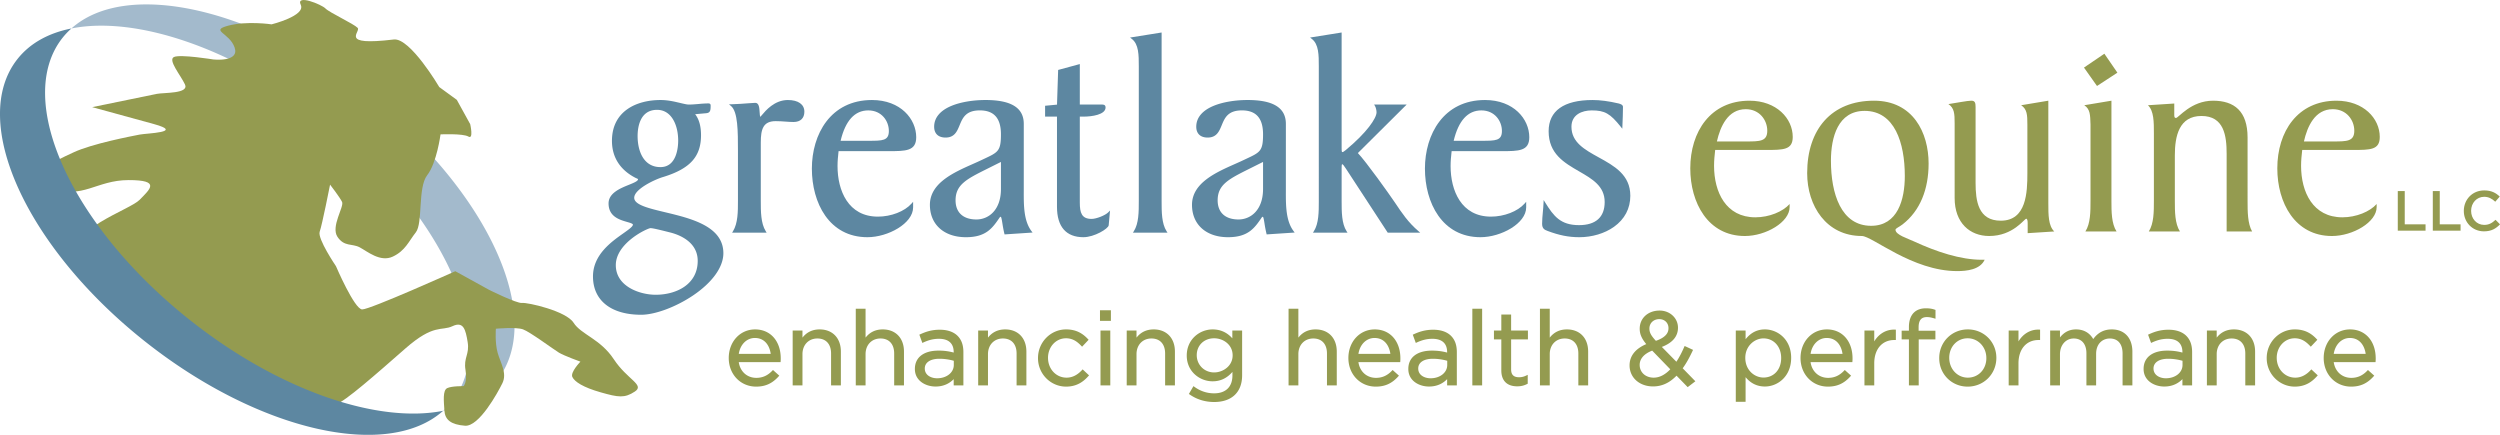 <svg xmlns="http://www.w3.org/2000/svg" xmlns:xlink="http://www.w3.org/1999/xlink" xml:space="preserve" id="Layer_1" x="0" y="0" version="1.1" viewBox="0 0 563.244 97.969"><style>.st1{fill:#949b50}.st2{fill:#5d87a1}</style><g><g><path fill="#a3bacc" d="M72.787 26.577C52.761 10.826 30.672 3.501 16.088 6.414 28.484-4.701 57.397 1.695 82.943 21.79c27.055 21.282 40.076 49.858 29.082 63.83-2.852 3.633-7.057 5.903-12.181 6.928a16.621 16.621 0 0 0 2.027-2.139c10.988-13.973-2.031-42.549-29.084-63.832z"/><path d="M16.325 58.634C15.057 51.617 29.154 47.39 31.48 44.998c2.326-2.396 4.815-4.433-2.521-4.424-7.34.008-10.41 4.486-17.331 1.706-6.928-2.774.652-5.929 4.891-7.928 4.237-2.001 13.365-3.717 14.942-4.03 1.579-.317 10.14-.474 3.195-2.376L20.769 24.14s12.988-2.675 14.567-2.991c1.58-.314 7.34-.009 6.336-2.129-.999-2.122-3.894-5.506-2.481-6.175 1.409-.665 8.899.555 8.899.555s5.925.655 4.773-2.688c-1.144-3.349-5.676-3.799-1.457-4.927 4.219-1.128 9.79-.301 9.79-.301s7.731-1.926 6.563-4.398c-1.164-2.473 4.716-.069 5.571.823.857.896 6.388 3.467 7.241 4.358.853.893-4.432 4.14 8.153 2.628 3.681-.44 10.244 10.717 10.244 10.717l3.952 2.883 3.021 5.486s.799 3.512-.409 2.784c-1.206-.723-6.282-.49-6.282-.49s-.841 6.443-2.998 9.19c-2.158 2.75-.943 10.814-2.561 12.873-1.624 2.057-2.364 4.14-5.192 5.473-2.82 1.333-5.74-1.18-7.464-2.091-1.728-.909-3.492-.076-5.014-2.382-1.521-2.304 1.549-6.778 1.052-7.837-.502-1.06-2.707-3.902-2.707-3.902s-1.78 9.04-2.338 10.601c-.554 1.562 3.667 7.771 3.667 7.771s4.153 9.702 5.899 9.742c1.746.04 20.985-8.612 20.985-8.612l7.59 4.187s6.226 3.113 7.45 2.966c1.222-.15 9.915 1.796 11.603 4.45 1.692 2.665 6.033 3.633 9.078 8.245 3.045 4.612 7.033 5.744 4.727 7.269-2.302 1.521-3.699 1.313-7.689.173-3.998-1.136-5.884-2.396-6.386-3.46-.504-1.06 1.818-3.452 1.818-3.452s-3.633-1.305-4.843-2.031c-1.206-.727-6.533-4.692-8.094-5.246-1.557-.562-6.112-.143-6.112-.143s-.245 3.141.4 5.425c.65 2.288 2.169 4.592 1.072 6.842-1.1 2.246-5.287 9.838-8.428 9.587-3.139-.241-4.51-1.317-4.638-3.416-.13-2.103-.421-4.556.638-5.058 1.058-.496 3.677-.438 3.677-.438s.891-.855.434-3.661c-.464-2.806.951-3.47.488-6.282-.46-2.802-.941-4.737-3.414-3.573-2.471 1.168-4.177-.616-10.593 5.006-6.414 5.624-13.728 12.094-15.661 12.576-1.933.482-5.776.57-8.728-.197-2.954-.767 7.514-7.868-9.794.307L16.325 58.634z" class="st1"/><path d="M16.088 6.414a16.983 16.983 0 0 0-2.027 2.142c-10.993 13.974 2.027 42.55 29.082 63.83 20.024 15.753 42.111 23.077 56.7 20.163-12.399 11.115-41.313 4.721-66.858-15.374C5.933 55.896-7.091 27.317 3.904 13.343c2.856-3.63 7.059-5.906 12.184-6.929z" class="st2"/></g><g><path d="M170.123 74.215c-3.385 0-5.938 2.771-5.938 6.445 0 3.675 2.652 6.445 6.168 6.445 2.079 0 3.644-.712 5.076-2.309l.143-.161-1.422-1.275-.144.151c-1.054 1.104-2.199 1.619-3.606 1.619-2.08 0-3.644-1.412-3.957-3.539h9.417l.016-.198c.023-.284.023-.474.023-.64 0-3.911-2.321-6.538-5.776-6.538zm-.046 1.93c2.279 0 3.326 1.811 3.566 3.586h-7.198c.325-2.124 1.791-3.586 3.632-3.586zm14.585-1.93c-1.614 0-2.912.623-3.869 1.853V74.47h-2.207v12.36h2.207v-7.045c0-2.075 1.382-3.525 3.362-3.525 1.931 0 3.084 1.266 3.084 3.385v7.185h2.208v-7.623c0-3.033-1.878-4.992-4.785-4.992zm14.217 0c-1.614 0-2.912.623-3.869 1.853v-6.514h-2.207v17.275h2.207v-7.045c0-2.075 1.382-3.525 3.362-3.525 1.931 0 3.084 1.266 3.084 3.385v7.185h2.208v-7.623c0-3.032-1.878-4.991-4.785-4.991zm12.856.07c-1.901 0-3.251.497-4.428 1.035l-.181.083.678 1.859.212-.097c1.276-.585 2.333-.835 3.534-.835 2.169 0 3.316 1.043 3.316 3.015v.088a12.64 12.64 0 0 0-3.43-.441c-3.328 0-5.315 1.538-5.315 4.114v.047c0 2.58 2.349 3.93 4.669 3.93 1.97 0 3.268-.829 4.076-1.669v1.416h2.184v-7.508c0-1.581-.428-2.778-1.31-3.658-.901-.903-2.286-1.379-4.005-1.379zm3.154 6.999v.947c0 1.705-1.614 2.992-3.754 2.992-1.341 0-2.784-.676-2.784-2.208 0-1.347 1.253-2.184 3.269-2.184a11.938 11.938 0 0 1 3.269.453zm11.57-7.069c-1.614 0-2.912.623-3.869 1.853V74.47h-2.207v12.36h2.207v-7.045c0-2.075 1.382-3.525 3.362-3.525 1.931 0 3.084 1.266 3.084 3.385v7.185h2.208v-7.623c-.001-3.033-1.878-4.992-4.785-4.992zm17.313 9.16c-1.071 1.15-2.212 1.708-3.489 1.708-2.338 0-4.169-1.943-4.169-4.469 0-2.467 1.78-4.4 4.054-4.4 1.595 0 2.608.833 3.466 1.734l.157.163 1.472-1.56-.139-.148c-.959-1.02-2.387-2.19-4.934-2.19-3.491 0-6.33 2.891-6.33 6.445v.047c0 3.529 2.839 6.399 6.33 6.399 2.568 0 4.037-1.272 5.03-2.379l.14-.157-1.442-1.352-.146.159zm4.051-13.474h2.46v2.391h-2.46zm.116 4.568h2.207v12.36h-2.207zm11.983-.254c-1.614 0-2.912.623-3.869 1.853V74.47h-2.207v12.36h2.207v-7.045c0-2.075 1.383-3.525 3.362-3.525 1.931 0 3.084 1.266 3.084 3.385v7.185h2.207v-7.623c.001-3.033-1.877-4.992-4.784-4.992zm17.718 2.011c-1.182-1.335-2.674-2.011-4.446-2.011-2.862 0-5.823 2.187-5.823 5.893 0 3.63 2.961 5.799 5.823 5.799 1.767 0 3.234-.695 4.47-2.121v.797c0 2.563-1.503 4.033-4.123 4.033-1.614 0-3.116-.499-4.466-1.483l-.192-.14-1.029 1.761.163.114c1.62 1.128 3.486 1.7 5.546 1.7 1.991 0 3.615-.572 4.698-1.655 1.052-1.053 1.587-2.525 1.587-4.374v-10.07h-2.207v1.757zm-4.1 7.681c-2.196 0-3.916-1.689-3.916-3.893 0-2.202 1.647-3.799 3.916-3.799 2.049 0 4.169 1.43 4.169 3.823v.047c0 2.36-2.164 3.822-4.169 3.822zm22.847-9.692c-1.615 0-2.913.623-3.868 1.852v-6.513h-2.208v17.275h2.208v-7.045c0-2.075 1.382-3.525 3.362-3.525 1.93 0 3.082 1.266 3.082 3.385v7.185h2.208v-7.623c0-3.032-1.877-4.991-4.784-4.991zm13.34 0c-3.386 0-5.939 2.771-5.939 6.445 0 3.675 2.652 6.445 6.168 6.445 2.08 0 3.644-.712 5.077-2.309l.144-.161-1.422-1.275-.144.151c-1.053 1.104-2.201 1.619-3.608 1.619-2.08 0-3.645-1.412-3.956-3.539h9.418l.016-.198c.023-.284.023-.474.023-.639 0-3.912-2.321-6.539-5.777-6.539zm3.52 5.516h-7.198c.323-2.124 1.79-3.586 3.631-3.586 2.281 0 3.328 1.81 3.567 3.586zm9.659-5.446c-1.901 0-3.251.497-4.429 1.035l-.181.083.679 1.859.212-.097c1.276-.585 2.333-.835 3.534-.835 2.168 0 3.314 1.043 3.314 3.015v.088c-.887-.237-1.934-.441-3.428-.441-3.327 0-5.316 1.538-5.316 4.114v.047c0 2.58 2.349 3.93 4.668 3.93 1.971 0 3.269-.829 4.076-1.669v1.416h2.185v-7.508c0-1.581-.428-2.778-1.31-3.658-.901-.903-2.286-1.379-4.004-1.379zm3.152 6.999v.947c0 1.705-1.613 2.992-3.753 2.992-1.341 0-2.783-.676-2.783-2.208 0-1.347 1.251-2.184 3.267-2.184a11.9 11.9 0 0 1 3.269.453zm5.655-11.73h2.208v17.275h-2.208zm8.738 1.316h-2.208v3.6h-1.662v1.998h1.662v6.984c0 2.312 1.274 3.585 3.586 3.585.831 0 1.543-.169 2.245-.532l.117-.059V84.45l-.309.148c-.586.28-1.06.395-1.638.395-1.224 0-1.792-.562-1.792-1.77v-6.755h3.785V74.47h-3.785v-3.6zm12.57 3.345c-1.615 0-2.913.623-3.868 1.852v-6.513h-2.208v17.275h2.208v-7.045c0-2.075 1.382-3.525 3.36-3.525 1.932 0 3.084 1.266 3.084 3.385v7.185h2.208v-7.623c.001-3.032-1.877-4.991-4.784-4.991zm28.327 4.807.091-.196-1.897-.877-.088.202c-.551 1.279-1.146 2.404-1.771 3.347l-3.275-3.336c2.413-.931 3.637-2.374 3.637-4.332 0-2.166-1.819-3.861-4.139-3.861-2.598 0-4.485 1.702-4.485 4.093 0 1.189.418 2.178 1.477 3.465-2.461 1.043-3.761 2.682-3.761 4.794 0 2.746 2.226 4.739 5.293 4.739 1.983 0 3.715-.792 5.287-2.421l2.514 2.584 1.73-1.324-2.856-2.927c.735-.997 1.434-2.225 2.243-3.95zm-7.511-7.123c1.199 0 2.068.85 2.068 2.023v.047c0 1.228-.928 2.151-2.837 2.819-1.117-1.218-1.461-1.868-1.461-2.773 0-1.226.938-2.116 2.23-2.116zm-1.601 7.097 4.074 4.206c-1.187 1.248-2.446 1.882-3.742 1.882-1.829 0-3.154-1.191-3.154-2.877 0-1.374 1.001-2.51 2.822-3.211zm25.394-4.781c-1.743 0-3.172.725-4.353 2.211V74.47h-2.208v16.05h2.208v-5.547c1.15 1.4 2.611 2.108 4.353 2.108 2.868 0 5.915-2.25 5.915-6.467.001-4.156-3.046-6.399-5.915-6.399zm-.323 2.023c2.31 0 3.985 1.849 3.985 4.398v.047c0 2.577-1.638 4.377-3.985 4.377-2.014 0-4.098-1.646-4.098-4.445.001-2.703 2.127-4.377 4.098-4.377zm14.287-2.023c-3.386 0-5.941 2.771-5.941 6.445 0 3.675 2.652 6.445 6.17 6.445 2.078 0 3.643-.712 5.075-2.309l.144-.161-1.422-1.275-.144.151c-1.053 1.104-2.199 1.619-3.606 1.619-2.08 0-3.644-1.413-3.958-3.539h9.418l.016-.197c.025-.285.025-.475.025-.641 0-3.911-2.322-6.538-5.777-6.538zm-.047 1.93c2.279 0 3.325 1.811 3.567 3.586h-7.199c.324-2.124 1.791-3.586 3.632-3.586zm10.717.773v-2.449h-2.208v12.36h2.208V81.86c0-3.192 1.771-5.255 4.514-5.255h.354V74.27l-.208-.009c-1.936-.065-3.601.904-4.66 2.657zm11.624-7.457c-1.131 0-2.068.341-2.714.987-.72.722-1.101 1.835-1.101 3.22v.824h-1.638v1.975h1.638v10.361h2.208v-10.36h3.761v-1.954h-3.785v-.754c0-1.584.59-2.322 1.86-2.322.553 0 .998.098 1.673.292l.274.078v-1.984l-.144-.051c-.619-.222-1.208-.312-2.032-.312zm9.461 4.754c-3.615 0-6.446 2.831-6.446 6.445v.047c0 3.588 2.812 6.399 6.402 6.399 3.627 0 6.47-2.831 6.47-6.49-.001-3.59-2.824-6.401-6.426-6.401zm0 10.869c-2.351 0-4.191-1.943-4.191-4.469 0-2.508 1.782-4.4 4.146-4.4s4.215 1.953 4.215 4.445v.047c0 2.495-1.792 4.377-4.17 4.377zm15.862-10.827c-1.825 0-3.432.971-4.452 2.661v-2.449h-2.208v12.36h2.208V81.86c0-3.192 1.771-5.255 4.514-5.255h.354V74.27l-.208-.009a4.873 4.873 0 0 0-.208-.004zm16.565-.042c-1.751 0-3.121.713-4.178 2.176-.806-1.407-2.162-2.176-3.853-2.176-1.823 0-2.905.88-3.639 1.811V74.47h-2.208v12.36h2.208v-7.023c0-2.055 1.306-3.546 3.107-3.546 1.786 0 2.853 1.248 2.853 3.34v7.23h2.185V79.74c0-2.402 1.549-3.478 3.084-3.478 1.829 0 2.876 1.234 2.876 3.385v7.185h2.21V79.23c.001-3.094-1.779-5.015-4.645-5.015zm12.785.07c-1.899 0-3.249.497-4.427 1.035l-.181.083.679 1.859.212-.097c1.276-.585 2.333-.835 3.534-.835 2.168 0 3.314 1.043 3.314 3.015v.088c-.887-.237-1.936-.441-3.43-.441-3.327 0-5.316 1.538-5.316 4.114v.047c0 2.58 2.351 3.93 4.67 3.93 1.971 0 3.269-.829 4.076-1.669v1.416h2.185v-7.508c0-1.581-.428-2.778-1.31-3.658-.9-.903-2.285-1.379-4.006-1.379zm3.155 6.999v.947c0 1.705-1.613 2.992-3.753 2.992-1.341 0-2.784-.676-2.784-2.208 0-1.347 1.251-2.184 3.269-2.184a11.948 11.948 0 0 1 3.268.453zm11.569-7.069c-1.615 0-2.913.623-3.868 1.852V74.47h-2.208v12.36h2.208v-7.045c0-2.075 1.382-3.525 3.36-3.525 1.932 0 3.084 1.266 3.084 3.385v7.185h2.208v-7.623c.001-3.033-1.877-4.992-4.784-4.992zm17.312 9.16c-1.07 1.15-2.21 1.708-3.487 1.708-2.339 0-4.17-1.943-4.17-4.469 0-2.467 1.78-4.4 4.053-4.4 1.596 0 2.609.833 3.467 1.734l.156.163 1.473-1.56-.138-.148c-.959-1.02-2.388-2.19-4.935-2.19-3.491 0-6.332 2.891-6.332 6.445v.047c0 3.529 2.841 6.399 6.332 6.399 2.568 0 4.038-1.272 5.028-2.379l.14-.157-1.44-1.352-.147.159zm8.865-9.16c-3.386 0-5.94 2.771-5.94 6.445 0 3.675 2.652 6.445 6.17 6.445 2.078 0 3.643-.712 5.075-2.309l.144-.161-1.422-1.275-.144.151c-1.053 1.104-2.199 1.619-3.606 1.619-2.08 0-3.644-1.413-3.958-3.539h9.418l.016-.197c.025-.285.025-.475.025-.641-.001-3.911-2.322-6.538-5.778-6.538zm-.047 1.93c2.279 0 3.325 1.811 3.567 3.586h-7.199c.325-2.124 1.792-3.586 3.632-3.586z" class="st1"/></g><path d="M518.684 33.781c-.129 1.212-.257 2.234-.257 3.573 0 5.931 2.678 11.606 9.312 11.606 3.122 0 6.186-1.275 7.714-2.997v.701c0 3.38-5.356 6.506-10.076 6.506-8.353 0-12.305-7.527-12.305-15.241 0-8.291 4.592-15.243 13.327-15.243 6.124 0 9.756 4.017 9.756 8.164 0 2.931-2.105 2.931-6.057 2.931h-11.414zm6.95-1.912c3.126 0 4.783 0 4.783-2.423 0-2.36-1.723-4.847-4.845-4.847-4.019 0-5.742 3.89-6.505 7.269h6.567zm-139.209 1.912c-.125 1.212-.253 2.234-.253 3.573 0 5.931 2.678 11.606 9.308 11.606 3.126 0 6.186-1.275 7.718-2.997v.701c0 3.38-5.356 6.506-10.076 6.506-8.353 0-12.306-7.527-12.306-15.241 0-8.291 4.592-15.243 13.327-15.243 6.124 0 9.756 4.017 9.756 8.164 0 2.931-2.105 2.931-6.057 2.931h-11.417zm6.954-1.912c3.122 0 4.783 0 4.783-2.423 0-2.36-1.723-4.847-4.849-4.847-4.015 0-5.737 3.89-6.501 7.269h6.567zm53.756 26.656c-1.021 2.231-4.019 2.551-6.186 2.551-10.138 0-19.131-7.907-21.489-7.907-7.971 0-12.31-6.761-12.31-14.157 0-9.885 5.484-16.326 15.049-16.326 8.802 0 12.31 7.205 12.31 14.157 0 5.802-1.914 10.651-5.866 13.711-.83.637-1.594.893-1.594 1.212 0 1.146 2.802 1.976 4.143 2.613 5.102 2.36 10.52 4.145 15.303 4.145h.64zM429.15 39.649c0-7.462-2.292-14.668-9.055-14.668-5.995 0-7.589 5.931-7.589 11.224 0 7.461 2.296 14.668 9.059 14.668 5.991 0 7.585-5.933 7.585-11.224z" class="st1"/><path d="M456.762 28.043c0-2.167-.062-3.444-1.403-4.336l6.124-1.021v23.085c0 2.616 0 5.102 1.337 6.377l-5.991.382v-2.231c0-.508-.067-1.019-.32-1.019-.449 0-2.935 3.89-8.353 3.89-4.338 0-7.78-2.935-7.78-8.546V27.788c0-2.169-.066-3.444-1.403-4.337 1.719-.255 4.272-.766 5.165-.766.83 0 .955.511.955 1.403v17.09c0 4.081.577 8.544 5.675 8.544 5.804 0 5.995-6.377 5.995-10.711V28.043zm17.346-15.942 2.935 4.272-4.592 2.998-2.935-4.145 4.592-3.125zm1.594 10.585V45.26c0 2.36 0 5.102 1.15 6.887h-7.016c1.15-1.785 1.15-4.527 1.15-6.887V28.043c-.066-2.167-.066-3.444-1.403-4.336l6.119-1.021zm14.157.637v2.234c0 .511-.062 1.019.382 1.019.573 0 3.379-3.89 8.353-3.89 4.783 0 7.78 2.36 7.78 8.291V45.26c0 2.36 0 5.102 1.021 6.887h-5.738V34.673c0-4.081-.577-8.544-5.675-8.544-5.04 0-5.995 4.53-5.995 8.864V45.26c0 2.36 0 5.102 1.146 6.887h-7.012c1.146-1.785 1.146-4.527 1.146-6.887V30.084c0-2.613 0-5.102-1.337-6.377l5.929-.384z" class="st1"/><g><path d="M148.796 22.746c1.403 0 2.679.255 3.762.511 1.148.255 2.041.511 2.615.511.765 0 1.466-.064 2.231-.126a23.563 23.563 0 0 1 2.168-.129c.255 0 .32.062.32.255 0 1.084-.064 1.468-.829 1.53l-2.87.255c1.211 1.339 1.531 3.188 1.531 4.909 0 4.974-2.742 7.46-8.291 9.183-1.594.446-6.759 2.678-6.759 4.911 0 4.401 20.087 2.613 20.087 12.496 0 6.952-12.243 13.648-18.301 13.648-6.314 0-10.65-2.871-10.65-8.417 0-7.079 8.992-10.014 8.992-11.67 0-1.148-5.484-.511-5.484-4.783 0-3.57 6.632-4.019 6.632-5.42 0-.32-.383-.384-.638-.511-3.635-1.85-5.229-4.783-5.229-8.162 0-6.568 5.42-8.991 10.713-8.991zm-1.084 43.875c4.783 0 9.692-2.422 9.692-7.844 0-4.017-3.57-5.931-6.44-6.63-2.296-.575-3.826-.959-4.4-.959-.702 0-8.036 3.379-8.036 8.546.001 4.782 5.294 6.887 9.184 6.887zm5.293-34.947c0-3.699-1.594-7.141-4.974-7.141s-4.592 2.931-4.592 6.119c0 3.763 1.594 7.207 5.357 7.207 2.997.001 4.209-2.932 4.209-6.185z" class="st2"/><path d="M144.46 70.914c-6.802 0-10.862-3.226-10.862-8.63 0-4.88 4.114-7.79 6.838-9.715 1.156-.818 2.155-1.525 2.155-1.955 0-.232-.675-.426-1.328-.614-1.655-.476-4.156-1.196-4.156-4.169 0-2.339 2.641-3.408 4.571-4.189 1.014-.411 2.062-.835 2.062-1.231 0-.09-.086-.139-.325-.235a2.207 2.207 0 0 1-.197-.086c-3.499-1.779-5.346-4.667-5.346-8.351 0-6.787 5.644-9.205 10.926-9.205 1.432 0 2.73.261 3.811.516.288.064.562.128.819.19.75.176 1.343.316 1.747.316.685 0 1.324-.054 2-.109l.213-.018a23.753 23.753 0 0 1 2.186-.129c.229 0 .531.048.531.468 0 1.059-.047 1.662-1.023 1.741l-2.464.22c.888 1.153 1.32 2.707 1.32 4.733 0 4.805-2.445 7.524-8.44 9.387-1.824.511-6.61 2.729-6.61 4.708 0 1.594 3.204 2.36 6.913 3.249 5.87 1.404 13.173 3.152 13.173 9.248 0 3.154-2.541 6.656-6.973 9.607-3.82 2.544-8.458 4.253-11.541 4.253zm4.336-47.956c-5.077 0-10.501 2.307-10.501 8.78 0 3.513 1.769 6.27 5.114 7.972a1.9 1.9 0 0 0 .163.07c.235.095.591.237.591.63 0 .683-.976 1.078-2.326 1.625-1.919.776-4.306 1.743-4.306 3.795 0 2.653 2.225 3.293 3.85 3.76.95.273 1.634.471 1.634 1.023 0 .65-.928 1.307-2.334 2.301-2.651 1.876-6.659 4.709-6.659 9.369 0 5.138 3.902 8.205 10.438 8.205 5.651 0 18.089-6.496 18.089-13.436 0-5.761-7.124-7.465-12.847-8.835-4.045-.969-7.239-1.733-7.239-3.662 0-2.419 5.389-4.689 6.913-5.116 5.777-1.794 8.136-4.397 8.136-8.979 0-2.109-.484-3.669-1.477-4.766l-.286-.317 3.295-.294c.557-.045.635-.205.635-1.317a.387.387 0 0 0-.002-.042c-.014 0-.045-.003-.105-.002-.71 0-1.485.065-2.148.128l-.216.018c-.686.056-1.333.109-2.035.109-.454 0-1.067-.144-1.845-.327-.255-.06-.528-.125-.816-.189-1.06-.247-2.328-.503-3.716-.503zm-1.084 43.874c-3.633 0-9.395-1.927-9.395-7.099 0-5.398 7.525-8.758 8.247-8.758.596 0 2.11.378 4.402.952 1.598.39 6.65 1.999 6.65 6.849 0 5.566-4.974 8.056-9.904 8.056zm-1.148-15.433c-.66 0-7.823 3.315-7.823 8.334 0 4.863 5.503 6.675 8.971 6.675 4.719 0 9.48-2.36 9.48-7.631 0-4.417-4.391-5.964-6.278-6.424-2.231-.559-3.806-.954-4.35-.954zm2.232-13.327c-4.107 0-5.569-3.832-5.569-7.419 0-3.965 1.796-6.332 4.804-6.332 3.582 0 5.186 3.693 5.186 7.353 0 3.093-1.161 6.398-4.421 6.398zm-.765-13.326c-3.953 0-4.38 4.131-4.38 5.907 0 3.382 1.352 6.995 5.145 6.995 3.708 0 3.997-4.573 3.997-5.974 0-3.448-1.473-6.928-4.762-6.928z" class="st2"/></g><g><path d="M166.471 33.97c0-4.527 0-8.928-1.658-10.267 2.359-.062 4.591-.32 5.357-.32 1.147 0 .446 3.188 1.147 3.188.32 0 2.424-3.826 6.186-3.826 2.233 0 3.507.895 3.507 2.422 0 1.212-.637 2.105-2.231 2.105-1.211 0-2.487-.191-4.018-.191-3.188 0-3.57 2.234-3.57 5.038v13.138c0 2.358 0 5.1 1.148 6.95h-7.015c1.148-1.85 1.148-4.592 1.148-6.95V33.97z" class="st2"/><path d="M172.721 52.421h-7.78l.201-.324c1.117-1.798 1.117-4.476 1.117-6.839V33.97c0-4.339 0-8.826-1.579-10.101l-.449-.363.577-.015c1.382-.037 2.747-.143 3.746-.22.723-.056 1.293-.1 1.617-.1.843 0 .915 1.156.972 2.085.021.355.057.93.155 1.078.08-.079.219-.245.344-.395.852-1.02 2.849-3.405 5.862-3.405 2.329 0 3.719.985 3.719 2.635 0 1.472-.89 2.316-2.444 2.316-.578 0-1.167-.042-1.789-.088-.7-.051-1.425-.103-2.228-.103-2.809 0-3.358 1.77-3.358 4.826v13.138c0 2.362 0 5.041 1.117 6.839l.2.324zm-7.031-.425h6.282c-.993-1.881-.993-4.454-.993-6.738V32.12c0-2.657.292-5.25 3.783-5.25.817 0 1.551.053 2.259.104.615.044 1.196.087 1.758.087 1.669 0 2.02-1.029 2.02-1.892 0-1.405-1.202-2.21-3.295-2.21-2.815 0-4.652 2.198-5.536 3.253-.358.428-.479.572-.65.572-.507 0-.55-.696-.599-1.501-.047-.751-.104-1.687-.548-1.687-.307 0-.871.044-1.584.099-.885.069-2.059.16-3.28.205 1.378 1.696 1.377 5.772 1.377 10.07v11.289c0 2.284 0 4.857-.994 6.737z" class="st2"/></g><g><path d="M188.737 33.841c-.128 1.212-.255 2.234-.255 3.573 0 5.931 2.679 11.606 9.31 11.606 3.125 0 6.186-1.275 7.717-2.997v.701c0 3.38-5.357 6.506-10.076 6.506-8.354 0-12.307-7.527-12.307-15.241 0-8.291 4.592-15.243 13.328-15.243 6.123 0 9.758 4.017 9.758 8.164 0 2.931-2.105 2.931-6.058 2.931h-11.417zm6.951-1.911c3.124 0 4.783 0 4.783-2.423 0-2.36-1.722-4.847-4.847-4.847-4.017 0-5.739 3.89-6.504 7.269h6.568z" class="st2"/><path d="M195.432 53.441c-8.648 0-12.519-7.761-12.519-15.453 0-7.693 4.186-15.455 13.54-15.455 6.476 0 9.969 4.316 9.969 8.377 0 3.142-2.36 3.142-6.27 3.142h-11.224l-.022.212c-.113 1.058-.211 1.971-.211 3.148 0 5.508 2.39 11.394 9.098 11.394 2.966 0 6.004-1.176 7.558-2.926l.371-.418v1.261c-.002 3.619-5.659 6.718-10.29 6.718zm1.02-30.483c-9.06 0-13.116 7.549-13.116 15.03 0 7.481 3.74 15.028 12.095 15.028 4.886 0 9.864-3.177 9.864-6.294v-.177c-1.71 1.622-4.644 2.685-7.505 2.685-7.02 0-9.522-6.105-9.522-11.818 0-1.2.103-2.169.213-3.193l.062-.592h11.607c4.158 0 5.846-.105 5.846-2.718.001-3.853-3.344-7.951-9.544-7.951zm-.764 9.184h-6.834l.058-.259c1.1-4.864 3.421-7.435 6.711-7.435 3.286 0 5.059 2.606 5.059 5.059.001 2.635-1.879 2.635-4.994 2.635zm-6.301-.425h6.3c3.138 0 4.571 0 4.571-2.21 0-2.246-1.625-4.635-4.635-4.635-3.053 0-5.151 2.303-6.236 6.845z" class="st2"/></g><g><path d="M226.49 52.59c-.575-2.358-.511-3.952-1.021-3.952-.255 0-.32.127-.382.191-1.658 2.422-2.997 4.401-7.461 4.401-4.401 0-7.908-2.424-7.908-7.079 0-5.549 7.206-7.844 11.479-9.885 3.635-1.723 4.527-1.85 4.527-5.995 0-3.188-1.212-5.611-4.975-5.611-6.057 0-3.57 6.121-7.716 6.121-1.403 0-2.359-.701-2.359-2.231 0-4.336 6.44-5.804 11.35-5.804 4.527 0 8.418 1.021 8.418 5.167v14.028c0 3.762-.191 7.652 1.785 10.267l-5.737.382zm-6.506-2.933c3.828 0 5.74-3.444 5.74-7.078v-6.441l-3.444 1.723c-4.719 2.358-7.206 3.635-7.206 7.269 0 3.059 2.04 4.527 4.91 4.527z" class="st2"/><path d="M217.625 53.441c-4.933 0-8.12-2.861-8.12-7.29 0-4.912 5.363-7.291 9.672-9.203a74.732 74.732 0 0 0 1.928-.875l.682-.321c3.082-1.444 3.724-1.744 3.724-5.482 0-3.633-1.558-5.399-4.762-5.399-3.173 0-3.877 1.709-4.559 3.362-.559 1.357-1.138 2.759-3.157 2.759-1.633 0-2.57-.89-2.57-2.444 0-2.03 1.371-3.664 3.966-4.724 2.008-.821 4.777-1.291 7.596-1.291 5.807 0 8.63 1.759 8.63 5.378l-.002 14.945c-.014 3.38-.028 6.876 1.744 9.223l.237.314-6.308.419-.042-.173c-.223-.915-.35-1.71-.452-2.35-.091-.573-.23-1.441-.363-1.441-.121 0-.148.032-.194.086l-.036.041c-1.635 2.396-3.052 4.466-7.614 4.466zm3.124-28.993c3.442 0 5.187 1.958 5.187 5.823 0 4.008-.919 4.439-3.967 5.868l-.68.319a73.63 73.63 0 0 1-1.938.88c-4.197 1.861-9.421 4.178-9.421 8.813 0 4.171 3.021 6.866 7.696 6.866 4.338 0 5.631-1.891 7.27-4.285l.039-.052c.084-.097.219-.255.535-.255.496 0 .598.638.783 1.799.094.591.21 1.315.404 2.141l5.179-.344c-1.634-2.446-1.621-5.86-1.607-9.167l.003-.914V27.912c0-3.38-2.607-4.954-8.205-4.954-4.137 0-11.138 1.178-11.138 5.591 0 1.669 1.167 2.02 2.146 2.02 1.735 0 2.211-1.158 2.764-2.497.698-1.699 1.493-3.624 4.95-3.624zm-.765 25.421c-3.208 0-5.122-1.772-5.122-4.739 0-3.8 2.601-5.1 7.323-7.459l3.751-1.878v6.786c-.001 3.511-1.863 7.29-5.952 7.29zm5.527-13.387-3.136 1.568c-4.572 2.284-7.09 3.542-7.09 7.08 0 2.742 1.712 4.315 4.698 4.315 2.751 0 5.527-2.123 5.527-6.866v-6.097z" class="st2"/></g><g><path d="M243.067 14.711v9.057h5.229c.255 0 .575 0 .575.446 0 1.339-2.678 1.847-4.72 1.847h-1.084V45.64c0 2.105.32 3.89 2.869 3.89 1.15 0 3.188-.83 3.89-1.532l-.253 2.744c-.064.573-3.062 2.487-5.484 2.487-4.21 0-5.74-2.744-5.74-6.634V26.061h-2.68v-2.038l2.68-.256.255-7.844 4.463-1.212z" class="st2"/><path d="M244.088 53.441c-3.895 0-5.952-2.367-5.952-6.846V26.273h-2.679v-2.444l2.685-.255.255-7.815 4.882-1.326v9.123h5.017c.235 0 .787 0 .787.658 0 1.627-3.101 2.06-4.933 2.06h-.872v19.368c0 2.329.435 3.678 2.657 3.678 1.06 0 3.053-.783 3.74-1.469l.415-.416-.306 3.329c-.085.758-3.239 2.677-5.696 2.677zm-8.207-27.592h2.679v20.746c0 4.261 1.86 6.422 5.528 6.422 2.418 0 5.196-1.9 5.273-2.3l.206-2.236c-.944.652-2.635 1.261-3.632 1.261-2.844 0-3.081-2.117-3.081-4.102V25.849h1.296c2.185 0 4.508-.573 4.508-1.635 0-.204-.045-.233-.363-.233h-5.441V14.99l-4.043 1.098-.257 7.874-2.674.255v1.632z" class="st2"/></g><g><path d="M255.63 52.208c1.15-1.785 1.15-4.527 1.15-6.887V14.968c0-2.616 0-5.102-1.661-6.377l6.377-1.021v37.751c0 2.36 0 5.102 1.15 6.887h-7.016z" class="st2"/><path d="M263.036 52.421h-7.796l.211-.327c1.117-1.733 1.117-4.411 1.117-6.773V14.968c0-2.569 0-4.997-1.578-6.208l-.391-.3 7.109-1.139v38c0 2.362 0 5.041 1.117 6.773l.211.327zm-7.033-.425h6.27c-.99-1.827-.989-4.395-.989-6.676V7.819l-5.685.911c1.394 1.396 1.393 3.753 1.393 6.238V45.32c0 2.282.001 4.849-.989 6.676z" class="st2"/></g><g><path d="M285.538 52.59c-.573-2.358-.511-3.952-1.021-3.952-.253 0-.318.127-.382.191-1.656 2.422-2.997 4.401-7.46 4.401-4.401 0-7.909-2.424-7.909-7.079 0-5.549 7.207-7.844 11.479-9.885 3.637-1.723 4.53-1.85 4.53-5.995 0-3.188-1.212-5.611-4.976-5.611-6.057 0-3.57 6.121-7.716 6.121-1.403 0-2.358-.701-2.358-2.231 0-4.336 6.439-5.804 11.351-5.804 4.525 0 8.415 1.021 8.415 5.167v14.028c0 3.762-.191 7.652 1.787 10.267l-5.74.382zm-6.506-2.933c3.828 0 5.742-3.444 5.742-7.078v-6.441l-3.446 1.723c-4.718 2.358-7.205 3.635-7.205 7.269 0 3.059 2.041 4.527 4.909 4.527z" class="st2"/><path d="M276.675 53.441c-4.934 0-8.121-2.861-8.121-7.29 0-4.911 5.362-7.29 9.67-9.201.682-.303 1.334-.592 1.929-.877l.683-.321c3.084-1.444 3.726-1.744 3.726-5.482 0-3.633-1.559-5.399-4.763-5.399-3.173 0-3.877 1.709-4.559 3.362-.559 1.357-1.138 2.759-3.157 2.759-1.633 0-2.57-.89-2.57-2.444 0-2.03 1.371-3.664 3.966-4.724 2.008-.821 4.777-1.291 7.597-1.291 5.806 0 8.628 1.759 8.628 5.378l-.002 14.944c-.014 3.381-.027 6.876 1.745 9.224l.237.314-6.308.419-.043-.173a28.127 28.127 0 0 1-.451-2.346c-.099-.626-.224-1.404-.36-1.444h-.002c-.119 0-.148.031-.195.084l-.043.047c-1.627 2.388-3.043 4.461-7.607 4.461zm3.124-28.993c3.442 0 5.188 1.958 5.188 5.823 0 4.008-.92 4.439-3.969 5.867l-.681.32c-.597.286-1.255.577-1.94.881-4.196 1.861-9.418 4.178-9.418 8.813 0 4.171 3.022 6.866 7.697 6.866 4.34 0 5.634-1.893 7.27-4.29l.041-.052a.637.637 0 0 1 .531-.25c.496 0 .597.64.784 1.802.093.59.21 1.314.403 2.138l5.18-.344c-1.636-2.446-1.621-5.861-1.609-9.168l.004-.913V27.912c0-3.38-2.607-4.954-8.203-4.954-4.137 0-11.139 1.178-11.139 5.591 0 1.669 1.167 2.02 2.146 2.02 1.735 0 2.211-1.158 2.764-2.497.699-1.699 1.494-3.624 4.951-3.624zm-.767 25.421c-3.207 0-5.121-1.772-5.121-4.739 0-3.799 2.601-5.099 7.322-7.459l3.753-1.878v6.786c0 3.511-1.862 7.29-5.954 7.29zm5.53-13.387-3.139 1.568c-4.571 2.285-7.089 3.543-7.089 7.08 0 2.742 1.712 4.315 4.697 4.315 2.751 0 5.53-2.123 5.53-6.866v-6.097z" class="st2"/></g><g><path d="M302.053 7.57v25.763c0 .575 0 1.148.32 1.148s.573-.191.957-.511c4.465-3.699 7.014-7.078 7.014-8.673 0-.511-.191-1.212-.382-1.53h6.439L305.623 34.48c1.787 1.785 7.145 9.31 8.482 11.286 1.661 2.489 2.998 4.465 5.293 6.441h-6.63L303.52 38.05c-.446-.637-.766-1.275-1.148-1.275-.32 0-.32.511-.32 1.083v7.461c0 2.36 0 5.102 1.15 6.887h-7.016c1.148-1.785 1.148-4.527 1.148-6.887V14.968c0-2.616 0-5.102-1.659-6.377l6.378-1.021z" class="st2"/><path d="M319.972 52.421h-7.318l-.062-.096-9.248-14.158c-.091-.128-.179-.263-.265-.391-.253-.386-.518-.787-.704-.787-.109.057-.109.587-.109.872v7.46c0 2.362 0 5.041 1.117 6.773l.21.327h-7.795l.21-.327c1.115-1.733 1.115-4.411 1.115-6.773V14.968c0-2.569 0-4.997-1.576-6.208l-.389-.301 7.108-1.138v26.011c0 .281 0 .865.105.936.233 0 .434-.136.823-.462 4.767-3.949 6.939-7.179 6.939-8.509 0-.479-.185-1.144-.352-1.419l-.193-.322h7.33l-10.994 10.928c1.932 2.036 7.022 9.191 8.357 11.165 1.58 2.364 2.944 4.406 5.258 6.399l.433.373zm-7.089-.425h5.954c-2.105-1.912-3.411-3.868-4.909-6.112-1.506-2.226-6.754-9.556-8.454-11.254l-.152-.151 10.564-10.501h-5.588c.15.394.259.923.259 1.317 0 1.772-2.849 5.323-7.091 8.836-.405.338-.7.559-1.092.559-.533 0-.533-.691-.533-1.36V7.819l-5.686.911c1.391 1.396 1.391 3.753 1.391 6.238V45.32c0 2.281 0 4.849-.988 6.676h6.273c-.99-1.827-.99-4.395-.99-6.676v-7.46c0-.637 0-1.296.533-1.296.416 0 .701.431 1.06.978.082.126.167.256.261.387l9.188 14.067z" class="st2"/></g><g><path d="M326.859 33.841c-.129 1.212-.255 2.234-.255 3.573 0 5.931 2.68 11.606 9.31 11.606 3.126 0 6.186-1.275 7.718-2.997v.701c0 3.38-5.358 6.506-10.076 6.506-8.355 0-12.31-7.527-12.31-15.241 0-8.291 4.592-15.243 13.329-15.243 6.122 0 9.758 4.017 9.758 8.164 0 2.931-2.105 2.931-6.059 2.931h-11.415zm6.95-1.911c3.126 0 4.783 0 4.783-2.423 0-2.36-1.721-4.847-4.845-4.847-4.019 0-5.74 3.89-6.506 7.269h6.568z" class="st2"/><path d="M333.555 53.441c-8.649 0-12.521-7.761-12.521-15.453 0-7.693 4.187-15.455 13.541-15.455 6.476 0 9.97 4.316 9.97 8.377 0 3.142-2.36 3.142-6.271 3.142H327.05l-.023.212c-.113 1.058-.212 1.971-.212 3.148 0 5.508 2.391 11.394 9.099 11.394 2.963 0 6.003-1.176 7.559-2.926l.372-.417v1.26c0 3.619-5.659 6.718-10.29 6.718zm1.02-30.483c-9.06 0-13.117 7.549-13.117 15.03 0 7.481 3.742 15.028 12.097 15.028 4.886 0 9.865-3.177 9.865-6.294v-.178c-1.712 1.623-4.647 2.686-7.507 2.686-4.604 0-9.523-3.105-9.523-11.818 0-1.2.103-2.169.214-3.193l.064-.592h11.605c4.158 0 5.847-.105 5.847-2.718.001-3.853-3.346-7.951-9.545-7.951zm-.767 9.184h-6.834l.058-.259c1.103-4.864 3.425-7.435 6.713-7.435 3.285 0 5.057 2.606 5.057 5.059.001 2.635-1.879 2.635-4.994 2.635zm-6.298-.425h6.299c3.139 0 4.571 0 4.571-2.21 0-2.246-1.625-4.635-4.633-4.635-3.052 0-5.15 2.303-6.237 6.845z" class="st2"/></g><g><path d="M367.097 44.108c0 6.059-5.866 9.121-11.288 9.121-2.549 0-4.716-.511-7.079-1.403-.697-.255-1.084-.511-1.084-1.403 0-1.532.257-3.062.32-4.656 1.976 3.19 3.57 5.167 7.78 5.167 3.761 0 5.995-1.785 5.995-5.422 0-7.78-12.625-6.503-12.625-15.942 0-4.783 3.699-6.823 9.69-6.823 1.914 0 3.89.32 5.804.766.191.062.83.191.83.573 0 1.15-.066 2.997-.129 4.338-2.487-3.126-3.762-3.763-6.697-3.763-2.487 0-4.783 1.148-4.783 3.89.001 7.586 13.266 6.694 13.266 15.557z" class="st2"/><path d="M355.809 53.441c-2.387 0-4.528-.423-7.155-1.417-.665-.243-1.22-.532-1.22-1.601 0-.871.084-1.755.163-2.611.062-.668.128-1.36.156-2.054l.027-.694.366.591c1.897 3.061 3.45 5.067 7.6 5.067 3.783 0 5.783-1.802 5.783-5.211 0-3.579-2.794-5.192-5.75-6.9-3.382-1.953-6.876-3.972-6.876-9.042 0-4.603 3.425-7.035 9.902-7.035 1.708 0 3.623.252 5.853.771l.099.029c.29.084.895.257.895.751 0 1.164-.066 3.009-.128 4.348l-.025.565-.352-.443c-2.386-2.995-3.606-3.683-6.532-3.683-2.208 0-4.571.966-4.571 3.678 0 3.521 2.981 5.163 6.137 6.902 3.504 1.931 7.127 3.928 7.127 8.657 0 2.864-1.278 5.287-3.701 7.006-2.081 1.479-4.924 2.326-7.798 2.326zm-7.668-6.994c-.031.476-.076.946-.119 1.405-.084.885-.163 1.721-.163 2.571 0 .774.304.969.944 1.203 2.578.974 4.674 1.39 7.007 1.39 7.271 0 11.076-4.482 11.076-8.909 0-4.478-3.512-6.413-6.91-8.284-3.269-1.801-6.355-3.502-6.355-7.274 0-3.025 2.58-4.102 4.995-4.102 2.907 0 4.269.682 6.511 3.405.053-1.254.103-2.767.103-3.768 0-.174-.426-.296-.588-.342l-.097-.028c-2.179-.507-4.063-.756-5.738-.756-6.289 0-9.478 2.224-9.478 6.611 0 4.825 3.388 6.781 6.664 8.673 3.067 1.772 5.962 3.444 5.962 7.269 0 3.634-2.205 5.635-6.207 5.635-4.107 0-5.784-1.84-7.607-4.699z" class="st2"/></g><g><path d="M540.216 43.051h1.566v7.491h4.689v1.426h-6.256v-8.917zm7.89 0h1.566v7.491h4.689v1.426h-6.256v-8.917zm6.985 4.484v-.025c0-2.534 1.899-4.612 4.6-4.612 1.642 0 2.637.573 3.491 1.388l-1.008 1.16c-.712-.663-1.477-1.108-2.496-1.108-1.695 0-2.942 1.401-2.942 3.146v.025c0 1.745 1.236 3.159 2.942 3.159 1.096 0 1.796-.433 2.561-1.146l1.006 1.02c-.93.968-1.948 1.579-3.617 1.579-2.601 0-4.537-2.025-4.537-4.586z" class="st1"/></g></g></svg>